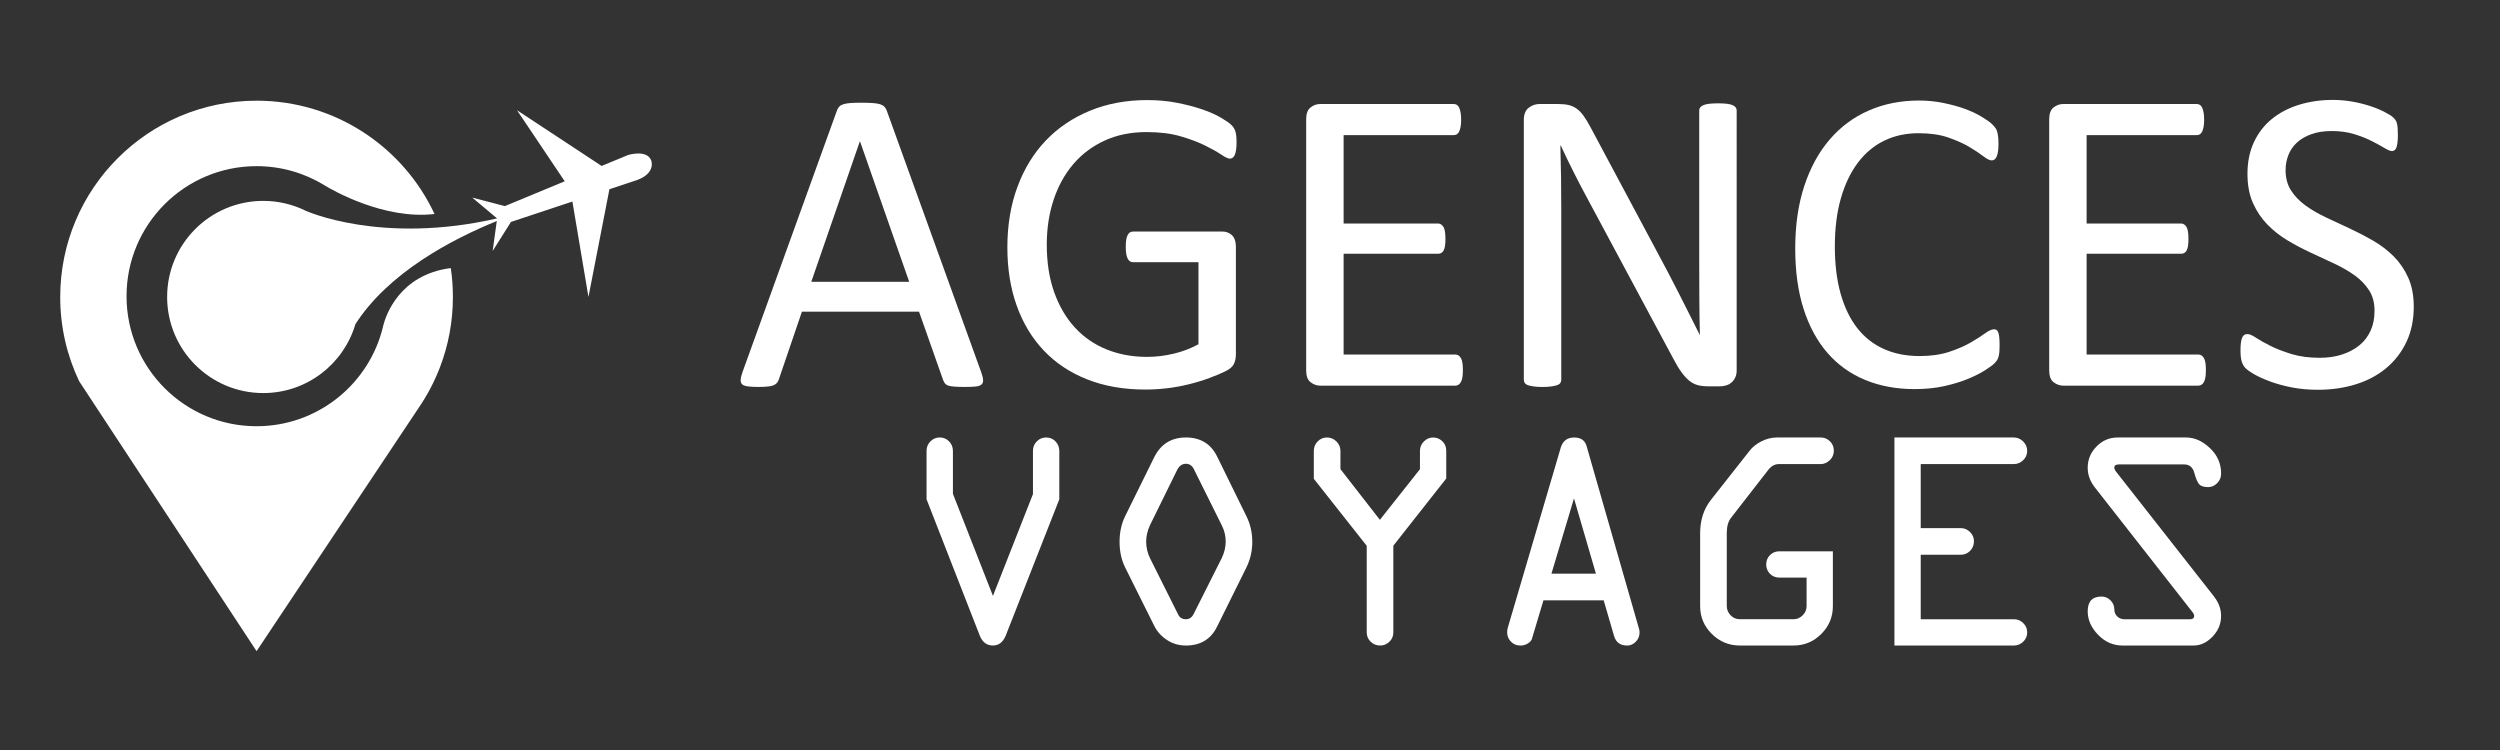 <?xml version="1.0" encoding="utf-8"?>
<!-- Generator: Adobe Illustrator 16.0.0, SVG Export Plug-In . SVG Version: 6.00 Build 0)  -->
<!DOCTYPE svg PUBLIC "-//W3C//DTD SVG 1.1 Tiny//EN" "http://www.w3.org/Graphics/SVG/1.1/DTD/svg11-tiny.dtd">
<svg version="1.1" baseProfile="tiny" id="Calque_1" xmlns:x="http://ns.adobe.com/Extensibility/1.0/" xmlns:i="http://ns.adobe.com/AdobeIllustrator/10.0/" xmlns:graph="http://ns.adobe.com/Graphs/1.0/"
	 xmlns="http://www.w3.org/2000/svg" xmlns:xlink="http://www.w3.org/1999/xlink" x="0px" y="0px" width="200px" height="60px"
	 viewBox="0 0 200 60" xml:space="preserve">
<rect x="0" y="0" width="200" height="60" fill="#333333" stroke="none"/>
<g>
	<path fill="#FFFFFF" d="M78.501,29.79c0.092,0.255,0.142,0.46,0.147,0.618c0.005,0.155-0.038,0.275-0.13,0.354
		c-0.094,0.083-0.248,0.137-0.462,0.158c-0.214,0.023-0.501,0.035-0.862,0.035c-0.36,0-0.647-0.011-0.861-0.027
		c-0.215-0.018-0.378-0.045-0.488-0.085c-0.11-0.043-0.191-0.098-0.244-0.165c-0.052-0.07-0.101-0.158-0.147-0.263l-1.933-5.484
		h-9.367l-1.846,5.417c-0.035,0.102-0.082,0.191-0.139,0.267c-0.059,0.075-0.143,0.142-0.253,0.193
		c-0.11,0.053-0.267,0.091-0.47,0.112c-0.204,0.023-0.467,0.035-0.792,0.035c-0.337,0-0.613-0.015-0.827-0.045
		c-0.215-0.027-0.366-0.082-0.453-0.165c-0.087-0.08-0.127-0.201-0.122-0.356c0.006-0.157,0.055-0.363,0.147-0.618l7.556-20.927
		c0.047-0.128,0.108-0.233,0.184-0.312c0.075-0.083,0.186-0.146,0.331-0.195c0.145-0.044,0.331-0.078,0.557-0.094
		c0.227-0.017,0.514-0.026,0.862-0.026c0.371,0,0.678,0.009,0.923,0.026c0.244,0.017,0.44,0.05,0.592,0.094
		c0.151,0.049,0.267,0.114,0.348,0.201c0.082,0.088,0.146,0.196,0.192,0.323L78.501,29.79z M68.803,11.316h-0.018l-3.883,11.23
		h7.835L68.803,11.316z"/>
	<path fill="#FFFFFF" d="M98.924,11.386c0,0.22-0.011,0.415-0.035,0.582c-0.022,0.17-0.058,0.309-0.104,0.418
		c-0.047,0.11-0.105,0.189-0.174,0.235c-0.07,0.048-0.146,0.07-0.228,0.07c-0.139,0-0.371-0.11-0.696-0.331
		c-0.325-0.22-0.76-0.464-1.306-0.731c-0.546-0.267-1.198-0.512-1.958-0.732c-0.76-0.22-1.664-0.331-2.708-0.331
		c-1.242,0-2.356,0.226-3.342,0.679c-0.987,0.454-1.822,1.08-2.507,1.881c-0.685,0.8-1.209,1.754-1.576,2.855
		c-0.365,1.102-0.548,2.298-0.548,3.587c0,1.438,0.201,2.715,0.6,3.829c0.401,1.114,0.956,2.056,1.663,2.821
		c0.707,0.767,1.553,1.347,2.534,1.741c0.98,0.394,2.057,0.592,3.229,0.592c0.696,0,1.401-0.085,2.115-0.253
		c0.713-0.167,1.378-0.421,1.994-0.757v-6.563h-5.224c-0.198,0-0.346-0.098-0.443-0.296c-0.099-0.198-0.149-0.505-0.149-0.924
		c0-0.219,0.013-0.408,0.035-0.565c0.024-0.156,0.062-0.284,0.114-0.383c0.052-0.099,0.113-0.171,0.183-0.218
		c0.069-0.045,0.157-0.069,0.261-0.069h7.156c0.127,0,0.255,0.023,0.383,0.069c0.127,0.046,0.244,0.117,0.348,0.21
		c0.104,0.092,0.186,0.22,0.244,0.382c0.058,0.163,0.086,0.349,0.086,0.558v8.583c0,0.302-0.051,0.563-0.156,0.783
		c-0.104,0.222-0.324,0.416-0.661,0.583c-0.336,0.17-0.772,0.353-1.306,0.55c-0.533,0.198-1.085,0.366-1.654,0.504
		c-0.568,0.14-1.144,0.245-1.723,0.315c-0.582,0.068-1.155,0.104-1.724,0.104c-1.742,0-3.297-0.269-4.666-0.811
		c-1.37-0.539-2.528-1.308-3.474-2.307c-0.947-0.997-1.67-2.193-2.168-3.587c-0.5-1.394-0.75-2.949-0.75-4.666
		c0-1.787,0.271-3.407,0.811-4.857c0.539-1.452,1.299-2.687,2.28-3.71c0.981-1.021,2.16-1.813,3.534-2.376
		c1.376-0.563,2.899-0.844,4.571-0.844c0.859,0,1.666,0.075,2.419,0.226c0.756,0.153,1.425,0.329,2.012,0.531
		c0.586,0.204,1.079,0.425,1.48,0.663c0.4,0.238,0.676,0.43,0.826,0.582c0.151,0.151,0.256,0.325,0.314,0.522
		C98.896,10.73,98.924,11.014,98.924,11.386z"/>
	<path fill="#FFFFFF" d="M117.031,29.614c0,0.209-0.013,0.392-0.035,0.55c-0.023,0.155-0.063,0.286-0.122,0.392
		c-0.058,0.104-0.124,0.18-0.199,0.226c-0.076,0.048-0.161,0.07-0.254,0.07h-10.812c-0.268,0-0.521-0.091-0.758-0.271
		c-0.238-0.178-0.357-0.495-0.357-0.947V9.541c0-0.454,0.119-0.769,0.357-0.949c0.237-0.182,0.49-0.271,0.758-0.271h10.69
		c0.093,0,0.177,0.024,0.252,0.07c0.075,0.047,0.137,0.123,0.183,0.227c0.047,0.104,0.084,0.234,0.114,0.392
		c0.029,0.155,0.043,0.351,0.043,0.584c0,0.207-0.014,0.39-0.043,0.548c-0.03,0.155-0.067,0.282-0.114,0.381
		c-0.046,0.1-0.107,0.172-0.183,0.219c-0.075,0.045-0.159,0.068-0.252,0.068h-8.81v7.07h7.557c0.093,0,0.176,0.026,0.251,0.079
		c0.075,0.052,0.14,0.125,0.192,0.218c0.052,0.092,0.09,0.221,0.112,0.383c0.023,0.163,0.035,0.354,0.035,0.574
		c0,0.208-0.012,0.389-0.035,0.539c-0.022,0.151-0.061,0.273-0.112,0.365c-0.053,0.095-0.117,0.159-0.192,0.201
		c-0.075,0.041-0.158,0.061-0.251,0.061h-7.557v8.062h8.931c0.093,0,0.178,0.024,0.254,0.068c0.075,0.048,0.142,0.121,0.199,0.219
		c0.059,0.099,0.099,0.226,0.122,0.383C117.019,29.189,117.031,29.383,117.031,29.614z"/>
	<path fill="#FFFFFF" d="M138.935,29.614c0,0.233-0.041,0.431-0.118,0.593c-0.078,0.163-0.181,0.296-0.305,0.401
		c-0.127,0.105-0.269,0.181-0.424,0.225c-0.157,0.048-0.313,0.071-0.468,0.071h-0.992c-0.311,0-0.584-0.034-0.817-0.096
		c-0.234-0.065-0.458-0.181-0.666-0.348c-0.212-0.17-0.422-0.399-0.632-0.689c-0.21-0.289-0.433-0.662-0.669-1.115l-6.872-12.813
		c-0.36-0.661-0.722-1.356-1.086-2.081c-0.366-0.725-0.705-1.43-1.021-2.115h-0.035c0.024,0.837,0.04,1.688,0.054,2.56
		c0.012,0.87,0.017,1.736,0.017,2.594v13.597c0,0.083-0.024,0.161-0.074,0.236c-0.048,0.075-0.131,0.135-0.247,0.175
		c-0.117,0.04-0.27,0.075-0.459,0.103c-0.189,0.03-0.433,0.045-0.726,0.045c-0.295,0-0.536-0.015-0.727-0.045
		c-0.19-0.027-0.339-0.063-0.449-0.103s-0.19-0.1-0.239-0.175s-0.074-0.153-0.074-0.236V9.61c0-0.465,0.132-0.796,0.396-0.993
		c0.263-0.197,0.551-0.297,0.861-0.297h1.476c0.346,0,0.637,0.03,0.869,0.087c0.235,0.058,0.443,0.155,0.63,0.289
		c0.186,0.132,0.364,0.317,0.538,0.556c0.176,0.237,0.356,0.537,0.549,0.897l5.283,9.888c0.325,0.604,0.641,1.194,0.942,1.769
		s0.594,1.141,0.875,1.697c0.279,0.558,0.559,1.104,0.832,1.646c0.276,0.539,0.547,1.082,0.816,1.628h0.019
		c-0.025-0.917-0.038-1.872-0.045-2.864c-0.006-0.993-0.009-1.947-0.009-2.863V8.826c0-0.08,0.024-0.157,0.074-0.227
		c0.049-0.067,0.132-0.131,0.247-0.182c0.117-0.053,0.27-0.091,0.461-0.114c0.188-0.023,0.437-0.036,0.743-0.036
		c0.271,0,0.502,0.013,0.698,0.036c0.196,0.023,0.35,0.061,0.46,0.114c0.11,0.051,0.188,0.114,0.238,0.182
		c0.049,0.07,0.074,0.146,0.074,0.227V29.614z"/>
	<path fill="#FFFFFF" d="M159.968,27.664c0,0.187-0.007,0.35-0.019,0.488c-0.013,0.139-0.032,0.261-0.061,0.365
		c-0.03,0.105-0.066,0.198-0.113,0.279s-0.128,0.18-0.245,0.297c-0.115,0.115-0.358,0.293-0.73,0.53
		c-0.372,0.238-0.832,0.469-1.384,0.695c-0.553,0.226-1.185,0.419-1.898,0.577c-0.714,0.155-1.494,0.233-2.342,0.233
		c-1.461,0-2.783-0.244-3.962-0.732c-1.177-0.487-2.181-1.205-3.011-2.157c-0.831-0.952-1.469-2.128-1.916-3.526
		c-0.447-1.397-0.669-3.009-0.669-4.831c0-1.869,0.24-3.535,0.723-4.997c0.48-1.463,1.157-2.702,2.027-3.717
		c0.871-1.016,1.911-1.792,3.126-2.324c1.212-0.533,2.557-0.802,4.03-0.802c0.649,0,1.281,0.061,1.897,0.184
		c0.615,0.122,1.184,0.275,1.706,0.46c0.521,0.187,0.987,0.4,1.395,0.646c0.405,0.244,0.687,0.444,0.844,0.6
		c0.156,0.157,0.258,0.274,0.305,0.357c0.045,0.081,0.083,0.176,0.114,0.287c0.028,0.11,0.05,0.242,0.068,0.392
		c0.017,0.15,0.025,0.332,0.025,0.539c0,0.233-0.012,0.43-0.034,0.594c-0.023,0.162-0.059,0.298-0.105,0.408
		s-0.101,0.192-0.167,0.244c-0.063,0.052-0.143,0.079-0.234,0.079c-0.165,0-0.392-0.114-0.684-0.341
		c-0.292-0.226-0.669-0.476-1.129-0.748c-0.461-0.273-1.021-0.521-1.682-0.749c-0.658-0.226-1.45-0.338-2.371-0.338
		c-1.004,0-1.916,0.201-2.739,0.6c-0.823,0.4-1.527,0.99-2.109,1.767c-0.583,0.779-1.035,1.727-1.356,2.848
		c-0.32,1.12-0.481,2.399-0.481,3.838c0,1.428,0.154,2.69,0.463,3.787c0.31,1.097,0.753,2.013,1.331,2.751
		c0.578,0.737,1.287,1.295,2.127,1.671c0.84,0.378,1.79,0.566,2.854,0.566c0.898,0,1.683-0.11,2.354-0.331
		c0.672-0.221,1.243-0.467,1.717-0.74c0.472-0.272,0.859-0.52,1.162-0.74c0.304-0.22,0.543-0.33,0.718-0.33
		c0.082,0,0.152,0.017,0.21,0.052c0.059,0.036,0.105,0.103,0.141,0.201c0.036,0.097,0.063,0.235,0.079,0.408
		C159.957,27.178,159.968,27.398,159.968,27.664z"/>
	<path fill="#FFFFFF" d="M176.472,29.614c0,0.209-0.012,0.392-0.035,0.55c-0.023,0.155-0.063,0.286-0.121,0.392
		c-0.059,0.104-0.125,0.18-0.2,0.226c-0.076,0.048-0.16,0.07-0.253,0.07H165.05c-0.267,0-0.52-0.091-0.757-0.271
		c-0.238-0.178-0.357-0.495-0.357-0.947V9.541c0-0.454,0.119-0.769,0.357-0.949c0.237-0.182,0.49-0.271,0.757-0.271h10.691
		c0.093,0,0.176,0.024,0.251,0.07c0.075,0.047,0.138,0.123,0.183,0.227c0.047,0.104,0.084,0.234,0.114,0.392
		c0.029,0.155,0.043,0.351,0.043,0.584c0,0.207-0.014,0.39-0.043,0.548c-0.03,0.155-0.067,0.282-0.114,0.381
		c-0.045,0.1-0.107,0.172-0.183,0.219c-0.075,0.045-0.158,0.068-0.251,0.068h-8.811v7.07h7.557c0.094,0,0.177,0.026,0.252,0.079
		c0.075,0.052,0.14,0.125,0.191,0.218c0.053,0.092,0.091,0.221,0.112,0.383c0.023,0.163,0.035,0.354,0.035,0.574
		c0,0.208-0.012,0.389-0.035,0.539c-0.021,0.151-0.06,0.273-0.112,0.365c-0.052,0.095-0.116,0.159-0.191,0.201
		c-0.075,0.041-0.158,0.061-0.252,0.061h-7.557v8.062h8.932c0.093,0,0.177,0.024,0.253,0.068c0.075,0.048,0.142,0.121,0.2,0.219
		c0.058,0.099,0.098,0.226,0.121,0.383C176.46,29.189,176.472,29.383,176.472,29.614z"/>
	<path fill="#FFFFFF" d="M193.1,24.531c0,1.056-0.194,1.996-0.584,2.82c-0.389,0.823-0.928,1.522-1.618,2.099
		c-0.691,0.574-1.504,1.008-2.438,1.296c-0.934,0.29-1.94,0.436-3.021,0.436c-0.755,0-1.454-0.063-2.099-0.19
		c-0.644-0.127-1.218-0.285-1.724-0.471c-0.504-0.186-0.928-0.377-1.271-0.575c-0.343-0.197-0.582-0.366-0.714-0.505
		c-0.134-0.139-0.233-0.315-0.296-0.531c-0.063-0.214-0.096-0.501-0.096-0.861c0-0.255,0.011-0.467,0.035-0.636
		c0.022-0.167,0.057-0.305,0.104-0.409c0.047-0.104,0.105-0.177,0.174-0.218c0.07-0.04,0.151-0.06,0.245-0.06
		c0.162,0,0.392,0.099,0.687,0.295c0.297,0.197,0.677,0.412,1.141,0.644c0.465,0.233,1.024,0.451,1.681,0.654
		c0.655,0.202,1.414,0.305,2.271,0.305c0.651,0,1.246-0.087,1.785-0.262c0.539-0.174,1.003-0.42,1.393-0.74
		c0.39-0.319,0.688-0.71,0.896-1.175c0.21-0.464,0.313-0.992,0.313-1.585c0-0.639-0.145-1.184-0.436-1.636
		c-0.29-0.453-0.673-0.852-1.148-1.193c-0.477-0.341-1.019-0.655-1.628-0.94c-0.609-0.283-1.233-0.574-1.871-0.871
		c-0.64-0.295-1.261-0.623-1.863-0.982c-0.604-0.36-1.145-0.784-1.62-1.272c-0.476-0.486-0.86-1.058-1.156-1.712
		c-0.297-0.657-0.444-1.443-0.444-2.36c0-0.941,0.171-1.778,0.514-2.517c0.341-0.736,0.818-1.354,1.427-1.853
		c0.61-0.499,1.335-0.88,2.176-1.142c0.843-0.262,1.75-0.392,2.727-0.392c0.497,0,1,0.044,1.506,0.129
		c0.504,0.088,0.98,0.205,1.427,0.349c0.446,0.145,0.845,0.308,1.193,0.488s0.576,0.326,0.687,0.436
		c0.11,0.11,0.185,0.197,0.219,0.261c0.035,0.063,0.063,0.145,0.086,0.242c0.024,0.101,0.041,0.219,0.053,0.359
		c0.012,0.139,0.018,0.317,0.018,0.538c0,0.211-0.008,0.397-0.026,0.559c-0.017,0.164-0.044,0.298-0.078,0.409
		c-0.034,0.11-0.085,0.191-0.148,0.244c-0.063,0.052-0.137,0.079-0.217,0.079c-0.127,0-0.328-0.081-0.602-0.244
		c-0.271-0.163-0.605-0.346-1-0.548c-0.396-0.204-0.862-0.39-1.403-0.558c-0.539-0.168-1.146-0.253-1.818-0.253
		c-0.627,0-1.173,0.084-1.636,0.253c-0.465,0.167-0.848,0.392-1.149,0.671c-0.302,0.277-0.529,0.608-0.68,0.992
		c-0.151,0.384-0.227,0.79-0.227,1.218c0,0.627,0.146,1.166,0.436,1.619s0.676,0.853,1.157,1.203
		c0.482,0.348,1.031,0.667,1.646,0.957c0.614,0.291,1.242,0.583,1.881,0.879c0.638,0.296,1.265,0.621,1.88,0.975
		c0.614,0.355,1.163,0.772,1.646,1.255c0.481,0.481,0.87,1.049,1.165,1.706C192.951,22.862,193.1,23.637,193.1,24.531z"/>
</g>
<g>
	<path fill="#FFFFFF" d="M84.744,36.076v3.869l-4.287,10.907c-0.217,0.526-0.558,0.789-1.024,0.789c-0.492,0-0.841-0.263-1.05-0.789
		l-4.258-10.907v-3.869c0-0.301,0.102-0.557,0.307-0.765c0.205-0.208,0.455-0.313,0.747-0.313c0.293,0,0.542,0.104,0.748,0.313
		c0.205,0.208,0.307,0.464,0.307,0.765v3.431l3.202,8.165l3.201-8.143v-3.453c0-0.301,0.102-0.557,0.307-0.765
		c0.205-0.208,0.455-0.313,0.748-0.313c0.292,0,0.542,0.104,0.747,0.313C84.641,35.52,84.744,35.775,84.744,36.076z"/>
	<path fill="#FFFFFF" d="M97.379,36.539l2.317,4.722c0.325,0.643,0.487,1.339,0.487,2.091c0,0.736-0.162,1.429-0.487,2.079
		l-2.317,4.672c-0.493,1.026-1.327,1.539-2.505,1.539c-0.559,0-1.062-0.145-1.507-0.438c-0.447-0.291-0.784-0.658-1.01-1.102
		l-2.329-4.672c-0.309-0.609-0.463-1.303-0.463-2.079s0.155-1.473,0.463-2.091l2.329-4.722c0.526-1.026,1.365-1.54,2.517-1.54
		C96.044,34.999,96.878,35.513,97.379,36.539z M94.173,37.592l-2.179,4.433c-0.201,0.443-0.301,0.876-0.301,1.303
		c0,0.46,0.1,0.899,0.301,1.314l2.242,4.483c0.117,0.276,0.331,0.413,0.638,0.413c0.269,0,0.473-0.137,0.614-0.413l2.254-4.483
		c0.209-0.441,0.313-0.879,0.313-1.314c0-0.459-0.104-0.892-0.313-1.303l-2.204-4.433c-0.141-0.326-0.363-0.489-0.664-0.489
		S94.341,37.266,94.173,37.592z"/>
	<path fill="#FFFFFF" d="M111.467,43.655v6.935c0,0.294-0.102,0.541-0.313,0.746c-0.208,0.204-0.453,0.306-0.739,0.306
		c-0.301,0-0.553-0.102-0.764-0.306c-0.207-0.205-0.313-0.452-0.313-0.746v-6.927l-4.232-5.357v-2.229
		c0-0.301,0.104-0.557,0.308-0.765s0.453-0.313,0.744-0.313c0.293,0,0.547,0.107,0.759,0.32c0.214,0.215,0.318,0.469,0.318,0.765
		v1.446l3.155,4.056l3.207-4.051v-1.462c0-0.29,0.104-0.543,0.313-0.757c0.211-0.21,0.456-0.317,0.739-0.317
		c0.275,0,0.521,0.097,0.734,0.296c0.212,0.195,0.317,0.456,0.317,0.781v2.203L111.467,43.655z"/>
	<path fill="#FFFFFF" d="M120.635,50.178l4.234-14.397c0.171-0.521,0.523-0.781,1.065-0.781c0.522,0,0.852,0.221,0.986,0.663
		l4.194,14.615c0.036,0.11,0.051,0.212,0.051,0.313c0,0.294-0.1,0.541-0.301,0.746c-0.199,0.204-0.428,0.306-0.688,0.306
		c-0.551,0-0.899-0.252-1.05-0.763l-0.831-2.855h-4.818l-0.917,3.058c-0.025,0.136-0.131,0.26-0.313,0.381
		c-0.186,0.12-0.386,0.18-0.606,0.18c-0.31,0-0.565-0.102-0.766-0.313c-0.203-0.207-0.304-0.463-0.304-0.764
		C120.571,50.44,120.595,50.313,120.635,50.178z M125.919,39.87l-1.803,6.023h3.558L125.919,39.87z"/>
	<path fill="#FFFFFF" d="M142.162,34.999h3.493c0.294,0,0.541,0.103,0.746,0.309c0.204,0.202,0.306,0.449,0.306,0.742
		c0,0.309-0.109,0.566-0.33,0.772c-0.223,0.205-0.464,0.305-0.722,0.305h-3.338c-0.327-0.002-0.609,0.15-0.852,0.459l-2.951,3.797
		c-0.251,0.303-0.372,0.72-0.372,1.255v5.823c0,0.301,0.102,0.557,0.307,0.764c0.204,0.211,0.454,0.313,0.744,0.313h4.282
		c0.287,0,0.532-0.103,0.739-0.313c0.211-0.207,0.313-0.452,0.313-0.739v-2.278h-2.179c-0.301,0-0.551-0.103-0.752-0.306
		c-0.199-0.205-0.301-0.454-0.301-0.747c0-0.29,0.102-0.54,0.301-0.744c0.201-0.204,0.451-0.307,0.752-0.307h4.282v4.382
		c0,0.87-0.308,1.614-0.927,2.229c-0.615,0.619-1.359,0.927-2.229,0.927h-4.282c-0.876,0-1.625-0.308-2.246-0.927
		c-0.624-0.615-0.935-1.359-0.935-2.229v-5.822c0-1.042,0.281-1.923,0.839-2.643l3.105-3.944c0.226-0.301,0.542-0.557,0.947-0.765
		C141.308,35.104,141.729,34.999,142.162,34.999z"/>
	<path fill="#FFFFFF" d="M161.097,37.127h-7.439v5.123h3.206c0.286,0,0.531,0.104,0.74,0.313c0.21,0.211,0.313,0.456,0.313,0.738
		c0,0.301-0.103,0.557-0.307,0.765c-0.204,0.21-0.452,0.313-0.746,0.313h-3.206v5.16h7.464c0.286,0,0.531,0.103,0.738,0.309
		c0.212,0.202,0.314,0.452,0.314,0.743c0,0.294-0.105,0.541-0.318,0.746c-0.213,0.204-0.466,0.306-0.759,0.306h-9.543V34.999h9.543
		c0.293,0,0.546,0.107,0.759,0.32c0.213,0.212,0.318,0.464,0.318,0.757c0,0.282-0.105,0.53-0.318,0.738
		C161.643,37.024,161.39,37.127,161.097,37.127z"/>
	<path fill="#FFFFFF" d="M169.414,34.999h5.48c0.669,0,1.303,0.282,1.898,0.847c0.6,0.563,0.897,1.244,0.897,2.046
		c0,0.301-0.106,0.557-0.319,0.764c-0.212,0.21-0.448,0.313-0.709,0.313c-0.357,0-0.603-0.08-0.738-0.243
		c-0.133-0.162-0.261-0.466-0.38-0.909c-0.123-0.44-0.395-0.663-0.813-0.663h-5.205c-0.252,0-0.378,0.082-0.378,0.242
		c-0.004,0.103,0.045,0.221,0.152,0.354l7.825,9.974c0.376,0.485,0.564,1.002,0.564,1.553c0,0.626-0.229,1.177-0.682,1.652
		c-0.457,0.476-0.962,0.714-1.523,0.714h-5.674c-0.75,0-1.404-0.285-1.958-0.856c-0.557-0.573-0.834-1.199-0.834-1.886
		c0-0.784,0.368-1.177,1.103-1.177c0.285,0,0.526,0.103,0.727,0.309c0.2,0.202,0.3,0.443,0.3,0.718c0,0.226,0.078,0.413,0.233,0.563
		c0.152,0.15,0.349,0.226,0.58,0.226h5.235c0.226,0,0.339-0.088,0.339-0.269c0.008-0.085-0.046-0.192-0.153-0.327l-7.81-9.974
		c-0.368-0.477-0.554-0.992-0.554-1.553c0-0.651,0.236-1.218,0.704-1.696C168.189,35.238,168.756,34.999,169.414,34.999z"/>
</g>
<path fill="#FFFFFF" d="M52.095,12.833c-0.344-0.9-1.854-0.432-1.854-0.432l-2.111,0.875l-6.77-4.458l3.817,5.684l-4.788,1.986
	l-2.611-0.682l1.988,1.667c-9.291,2.133-15.313-0.613-15.313-0.613l0,0c-1.025-0.505-2.176-0.789-3.394-0.789
	c-4.246,0-7.688,3.443-7.688,7.686c0,4.245,3.442,7.688,7.688,7.688c3.486,0,6.433-2.323,7.371-5.506
	c2.641-4.128,7.717-6.795,11.313-8.255l-0.33,2.393l1.463-2.322l4.916-1.632l1.284,7.634l1.678-8.618L51,14.391
	C52.499,13.819,52.095,12.833,52.095,12.833z"/>
<path fill="#FFFFFF" d="M30.672,26.001C30.672,26.001,30.672,26.001,30.672,26.001c-0.01,0.047-0.021,0.092-0.032,0.139
	c-1.1,4.565-5.209,7.958-10.114,7.958c-5.747,0-10.403-4.657-10.403-10.402c0-5.747,4.657-10.404,10.403-10.404
	c1.979,0,3.83,0.554,5.405,1.513c0,0,0.004,0.003,0.011,0.006c0.007,0.005,0.015,0.011,0.023,0.016
	c0.008,0.005,0.019,0.012,0.032,0.02c0.573,0.348,4.71,2.746,8.766,2.273c-2.501-5.355-7.937-9.065-14.237-9.065
	c-8.676,0-15.708,7.033-15.708,15.709c0,2.409,0.542,4.69,1.513,6.732c0,0.001,0,0.001,0,0.001l2.368,3.602l11.827,17.994
	L33.478,32.65c0.694-1.009,1.271-2.102,1.716-3.26l0,0l0,0c0.671-1.748,1.038-3.646,1.038-5.628c0-0.788-0.056-1.562-0.17-2.316
	C31.931,21.973,30.857,25.282,30.672,26.001z"/>
</svg>

